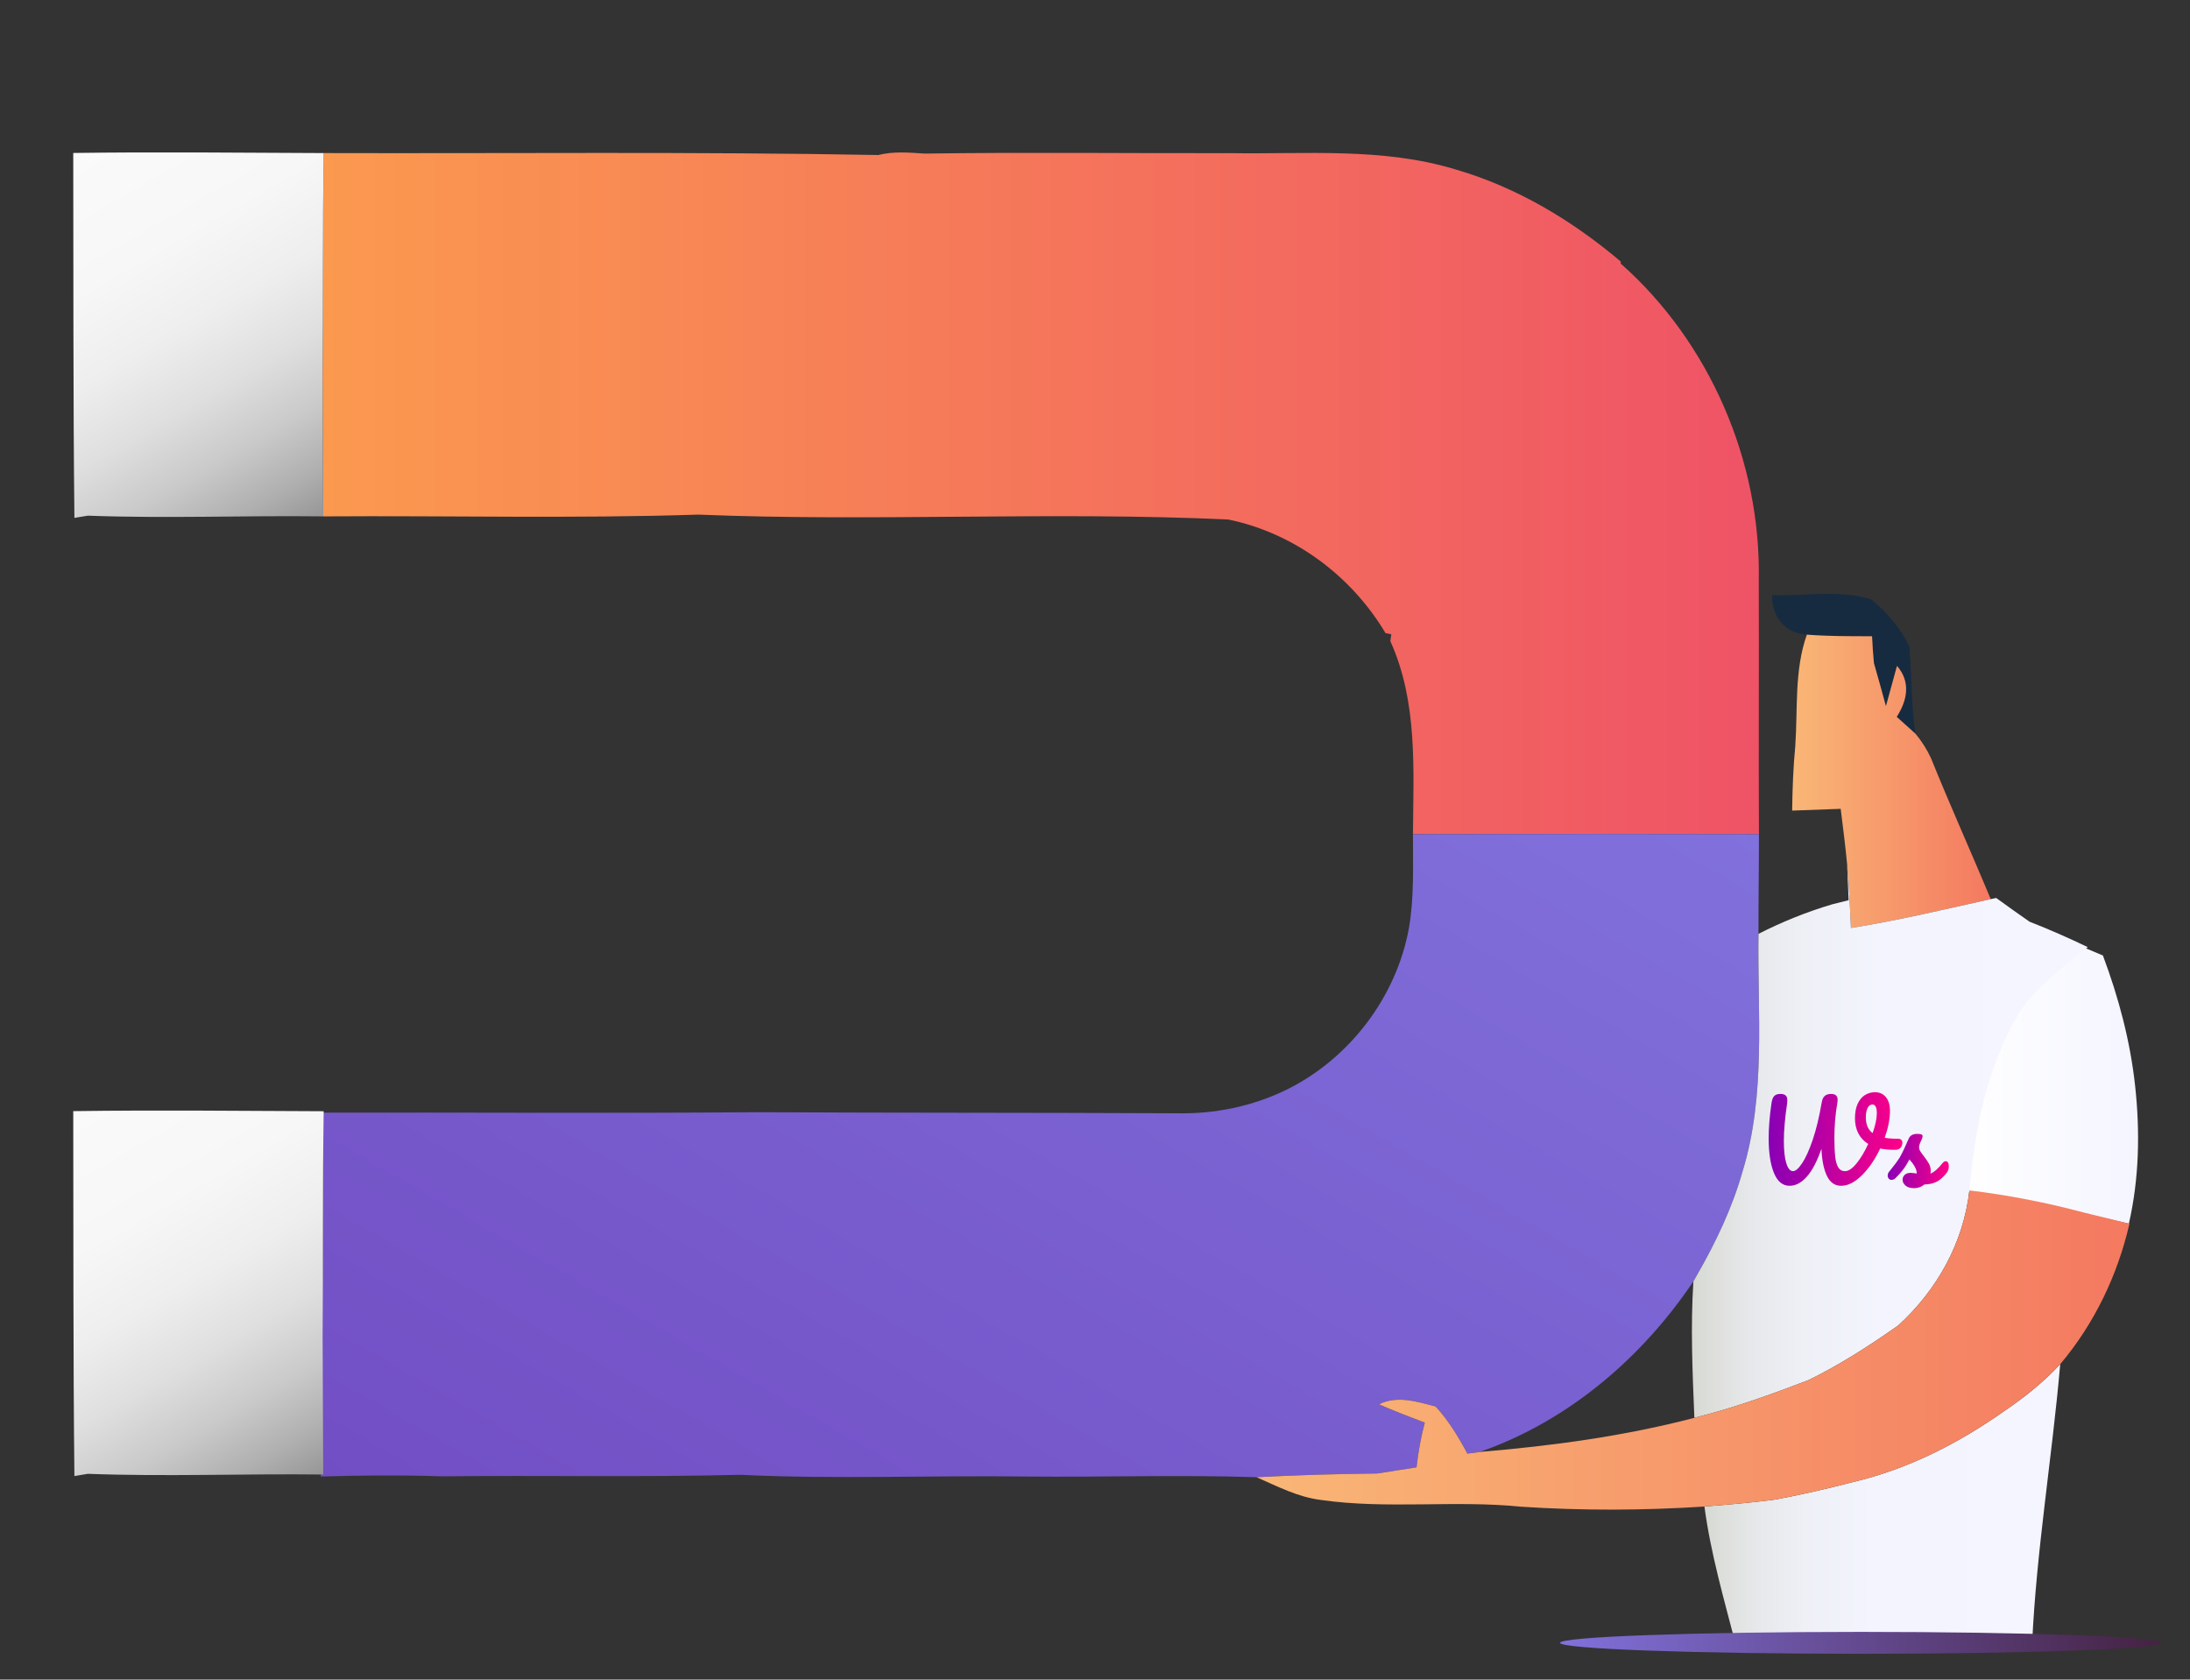 <?xml version="1.0" encoding="utf-8"?>
<!-- Generator: Adobe Illustrator 16.0.0, SVG Export Plug-In . SVG Version: 6.00 Build 0)  -->
<!DOCTYPE svg PUBLIC "-//W3C//DTD SVG 1.1//EN" "http://www.w3.org/Graphics/SVG/1.1/DTD/svg11.dtd">
<svg version="1.1" id="Capa_1" xmlns="http://www.w3.org/2000/svg" xmlns:xlink="http://www.w3.org/1999/xlink" x="0px" y="0px"
	 width="323.333px" height="248px" viewBox="0 0 323.333 248" enable-background="new 0 0 323.333 248" xml:space="preserve">
<rect x="0" y="0" width="323.333" height="248" fill="#333333" stroke="none"/>
<g>
	<linearGradient id="SVGID_1_" gradientUnits="userSpaceOnUse" x1="47.631" y1="72.844" x2="259.692" y2="72.844">
		<stop  offset="0" style="stop-color:#FB994F"/>
		<stop  offset="1" style="stop-color:#EF5366"/>
	</linearGradient>
	<path fill="url(#SVGID_1_)" d="M259.692,123.174c-0.067-12.518,0.025-25.036-0.027-37.54c0.343-17.527-7.244-35.093-20.381-46.716
		l0.015-0.29c-7.153-6.061-15.318-10.965-24.352-13.595c-10.808-3.3-22.155-2.248-33.266-2.419
		c-15.069,0.04-30.124-0.158-45.179,0.066c-2.288-0.158-4.602-0.355-6.837,0.21c-27.283-0.512-54.593-0.21-81.876-0.289
		c-0.171,11.058-0.066,22.115-0.158,33.174c0.013,6.824,0.066,13.648,0.092,20.472c18.448-0.131,36.948,0.342,55.382-0.262
		c26.047,1.065,52.187-0.487,78.247,0.723c9.742,2.012,18.172,8.323,23.208,16.778l0.854,0.17l-0.145,1.012
		c4.063,8.955,3.405,18.908,3.341,28.506C225.636,123.135,242.664,123.135,259.692,123.174z"/>
</g>
<linearGradient id="SVGID_2_" gradientUnits="userSpaceOnUse" x1="13.075" y1="21.283" x2="45.537" y2="77.508">
	<stop  offset="0" style="stop-color:#FAFAFA"/>
	<stop  offset="0.283" style="stop-color:#F7F7F7"/>
	<stop  offset="0.47" style="stop-color:#EEEEEE"/>
	<stop  offset="0.629" style="stop-color:#DFDFDF"/>
	<stop  offset="0.772" style="stop-color:#CACACA"/>
	<stop  offset="0.904" style="stop-color:#AFAFAF"/>
	<stop  offset="1" style="stop-color:#969696"/>
</linearGradient>
<path fill="url(#SVGID_2_)" d="M47.789,22.601c-12.333-0.053-24.653-0.185-36.974-0.014c0.04,17.961-0.026,35.922,0.171,53.883
	c0.486-0.078,1.473-0.25,1.973-0.329c11.583,0.434,23.167-0.039,34.764,0.105c-0.026-6.824-0.079-13.648-0.092-20.472
	C47.723,44.716,47.618,33.659,47.789,22.601z"/>
<g>
	<path fill="#162B40" d="M261.637,87.87c4.826,0.158,9.875-0.802,14.568,0.592c2.328,1.88,4.405,4.261,5.693,7.008
		c0.356,4.273,0.276,8.585,0.895,12.858c-0.922-0.841-1.841-1.669-2.761-2.484c1.591-2.459,2.077-5.194,0.04-7.522
		c-0.409,1.486-1.223,4.458-1.631,5.944c-0.565-2.144-1.185-4.247-1.775-6.364c-0.133-1.329-0.21-2.644-0.276-3.958
		c-3.209,0-6.43,0.013-9.625-0.236C263.531,93.511,261.558,91.039,261.637,87.87z"/>
</g>
<g>
	<linearGradient id="SVGID_3_" gradientUnits="userSpaceOnUse" x1="264.595" y1="115.364" x2="293.916" y2="115.364">
		<stop  offset="0" style="stop-color:#F9B776"/>
		<stop  offset="1" style="stop-color:#F47960"/>
	</linearGradient>
	<path fill="url(#SVGID_3_)" d="M282.793,108.329c-0.922-0.841-1.841-1.669-2.761-2.484c1.591-2.459,2.077-5.194,0.04-7.522
		c-0.409,1.486-1.223,4.458-1.631,5.944c-0.565-2.144-1.185-4.247-1.775-6.364c-0.133-1.329-0.21-2.644-0.276-3.958
		c-3.209,0-6.43,0.013-9.625-0.236c-1.868,5.272-1.329,10.953-1.709,16.448c-0.303,3.169-0.422,6.351-0.461,9.533
		c2.38-0.092,4.772-0.184,7.166-0.262c0.342,2.721,0.684,5.443,0.948,8.178c0.051,0.605,0.156,1.828,0.209,2.445
		c0.146,2.315,0.237,4.643,0.356,6.969c6.94-1.104,13.778-2.735,20.642-4.26c-2.905-6.968-6.01-13.845-8.836-20.84
		C284.463,110.604,283.701,109.407,282.793,108.329z"/>
</g>
<g>
	<linearGradient id="SVGID_4_" gradientUnits="userSpaceOnUse" x1="289.166" y1="160.314" x2="315.666" y2="160.314">
		<stop  offset="0" style="stop-color:#FFFFFF"/>
		<stop  offset="1" style="stop-color:#F4F5FF"/>
	</linearGradient>
	<path fill="url(#SVGID_4_)" d="M307.761,139.941c0.673,0.289,2.025,0.853,2.713,1.141c2.336,6.231,4.043,12.672,4.757,19.256
		c0.741,6.771,0.603,13.671-0.924,20.348c-2.364-0.538-4.729-1.074-7.079-1.627c-5.932-1.482-11.977-2.597-18.062-3.278
		c0.867-9.145,2.812-18.443,7.947-26.395C299.856,145.529,303.995,142.854,307.761,139.941z"/>
</g>
<linearGradient id="SVGID_5_" gradientUnits="userSpaceOnUse" x1="199.779" y1="88.583" x2="105.631" y2="251.652">
	<stop  offset="0" style="stop-color:#8171DC"/>
	<stop  offset="1" style="stop-color:#724EC4"/>
</linearGradient>
<path fill="url(#SVGID_5_)" d="M259.625,137.888c-0.013-4.905,0.067-9.81,0.067-14.713c-17.028-0.04-34.056-0.04-51.082,0
	c-0.015,4.602,0.196,9.244-0.581,13.792c-1.84,10.23-8.769,19.342-18.077,23.931c-5.023,2.458-10.611,3.604-16.213,3.484
	c-20.669-0.105-41.339-0.053-62.009-0.158c-21.34,0.184-42.667,0.013-63.994,0.066c-0.04,7.087-0.04,14.161-0.092,21.248
	c-0.053,8.48-0.21,16.961-0.092,25.455c-0.092,2.326-0.131,4.669-0.184,7.021c5.956-0.171,11.926-0.225,17.896-0.025
	c14.673-0.159,29.36,0.144,44.034-0.225c14.029,0.671,28.111,0.065,42.154,0.25c11.361,0.118,22.72-0.275,34.068,0.105
	c5.93-0.316,11.873-0.486,17.816-0.553c1.933-0.303,3.854-0.605,5.799-0.906c0.251-2.235,0.644-4.433,1.222-6.602
	c-2.273-0.867-4.548-1.735-6.758-2.707c2.683-1.343,5.614-0.384,8.349,0.314c1.908,2.064,3.368,4.484,4.695,6.968
	c0.46-0.064,1.38-0.183,1.841-0.249c12.989-4.522,23.904-13.845,31.53-25.18l0.552-0.975c2.774-4.824,5.182-9.886,6.707-15.264
	C260.755,161.606,259.456,149.591,259.625,137.888z"/>
<g>
	<linearGradient id="SVGID_6_" gradientUnits="userSpaceOnUse" x1="249.796" y1="168.477" x2="308.237" y2="168.477">
		<stop  offset="0" style="stop-color:#D6D8D1"/>
		<stop  offset="0.042" style="stop-color:#DCDEDA"/>
		<stop  offset="0.15" style="stop-color:#E7E8EB"/>
		<stop  offset="0.285" style="stop-color:#EEF0F6"/>
		<stop  offset="0.474" style="stop-color:#F3F4FD"/>
		<stop  offset="1" style="stop-color:#F4F5FF"/>
	</linearGradient>
	<path fill="url(#SVGID_6_)" d="M280.229,195.729c5.733-5.208,9.664-12.216,10.532-19.96c0.815-9.165,2.643-18.486,7.469-26.456
		c2.577-3.865,6.468-6.547,10.007-9.466c-2.828-1.354-5.682-2.617-8.587-3.748c-1.671-1.157-3.301-2.328-4.932-3.51l-0.802,0.171
		c-6.863,1.525-13.701,3.156-20.642,4.26c-0.119-2.326-0.211-4.654-0.356-6.969c-0.053-0.617-0.158-1.84-0.209-2.445
		c0.076,1.762,0.144,3.537,0.223,5.313c-0.618,0.158-1.841,0.46-2.446,0.617c-3.761,1.117-7.377,2.579-10.861,4.353
		c-0.169,11.703,1.131,23.719-2.352,35.08c-1.525,5.378-3.933,10.439-6.707,15.264l-0.552,0.975
		c-0.434,6.706-0.133,13.438,0.145,20.144c5.745-1.445,11.333-3.444,16.857-5.576C271.656,201.514,276.009,198.687,280.229,195.729z
		"/>
	<linearGradient id="SVGID_7_" gradientUnits="userSpaceOnUse" x1="251.644" y1="222.19" x2="304.173" y2="222.19">
		<stop  offset="0" style="stop-color:#D6D8D1"/>
		<stop  offset="0.042" style="stop-color:#DCDEDA"/>
		<stop  offset="0.15" style="stop-color:#E7E8EB"/>
		<stop  offset="0.285" style="stop-color:#EEF0F6"/>
		<stop  offset="0.474" style="stop-color:#F3F4FD"/>
		<stop  offset="1" style="stop-color:#F4F5FF"/>
	</linearGradient>
	<path fill="url(#SVGID_7_)" d="M295.888,208.363c-6.758,4.76-14.213,8.572-22.299,10.466c-3.8,0.986-7.639,1.881-11.505,2.591
		c-3.472,0.461-6.956,0.749-10.44,1.025c0.922,6.969,2.906,13.729,4.655,20.513c14.568-0.185,29.149,0.196,43.72-0.185
		c0.631-13.846,2.957-27.56,4.154-41.351C301.712,204.077,298.874,206.339,295.888,208.363z"/>
</g>
<linearGradient id="SVGID_8_" gradientUnits="userSpaceOnUse" x1="185.52" y1="199.336" x2="314.389" y2="199.336">
	<stop  offset="0" style="stop-color:#F9B776"/>
	<stop  offset="1" style="stop-color:#F47960"/>
</linearGradient>
<path fill="url(#SVGID_8_)" d="M307.736,179.055c-5.574-1.485-11.256-2.603-16.975-3.286c-0.868,7.744-4.799,14.752-10.532,19.96
	c-4.22,2.958-8.573,5.785-13.213,8.045c-5.524,2.132-11.112,4.131-16.857,5.576c-10.361,2.71-21.012,4.142-31.675,5.036
	c-0.461,0.066-1.381,0.185-1.841,0.249c-1.327-2.483-2.787-4.903-4.695-6.968c-2.734-0.698-5.666-1.657-8.349-0.314
	c2.21,0.972,4.484,1.84,6.758,2.707c-0.578,2.169-0.971,4.366-1.222,6.602c-1.945,0.301-3.866,0.604-5.799,0.906
	c-5.943,0.066-11.887,0.236-17.816,0.553c3.063,1.34,6.102,2.932,9.48,3.353c9.809,1.407,19.735,0,29.584,1
	c9.008,0.59,18.053,0.564,27.06-0.027c3.484-0.276,6.969-0.564,10.44-1.025c3.866-0.71,7.705-1.604,11.505-2.591
	c8.086-1.894,15.541-5.706,22.299-10.466c2.985-2.024,5.824-4.286,8.285-6.94c5.023-5.959,8.479-13.137,10.216-20.737
	C312.167,180.146,309.945,179.608,307.736,179.055z"/>
<linearGradient id="SVGID_9_" gradientUnits="userSpaceOnUse" x1="13.075" y1="162.76" x2="45.538" y2="218.986">
	<stop  offset="0" style="stop-color:#FAFAFA"/>
	<stop  offset="0.283" style="stop-color:#F7F7F7"/>
	<stop  offset="0.47" style="stop-color:#EEEEEE"/>
	<stop  offset="0.629" style="stop-color:#DFDFDF"/>
	<stop  offset="0.772" style="stop-color:#CACACA"/>
	<stop  offset="0.904" style="stop-color:#AFAFAF"/>
	<stop  offset="1" style="stop-color:#969696"/>
</linearGradient>
<path fill="url(#SVGID_9_)" d="M47.789,164.078c-12.333-0.053-24.653-0.184-36.974-0.014c0.04,17.961-0.026,35.923,0.171,53.884
	c0.486-0.079,1.473-0.25,1.973-0.33c11.583,0.435,23.167-0.037,34.764,0.105c-0.026-6.823-0.079-13.647-0.092-20.473
	C47.723,186.193,47.618,175.137,47.789,164.078z"/>
<linearGradient id="SVGID_10_" gradientUnits="userSpaceOnUse" x1="230.333" y1="242.574" x2="319.166" y2="242.574">
	<stop  offset="0" style="stop-color:#8171DC"/>
	<stop  offset="1" style="stop-color:#452242"/>
</linearGradient>
<ellipse fill="url(#SVGID_10_)" cx="274.75" cy="242.574" rx="44.417" ry="1.617"/>
<g>
	<g>
		
			<linearGradient id="SVGID_11_" gradientUnits="userSpaceOnUse" x1="507.088" y1="-38.839" x2="526.827" y2="-38.839" gradientTransform="matrix(1 0 0 -1 -245.96 129.34)">
			<stop  offset="0" style="stop-color:#8900B5"/>
			<stop  offset="1" style="stop-color:#FF0087"/>
		</linearGradient>
		<path fill="url(#SVGID_11_)" d="M280.7,168.296c0.111,0.106,0.167,0.244,0.167,0.414c0,0.276-0.082,0.521-0.246,0.731
			c-0.165,0.212-0.422,0.323-0.771,0.334c-0.838,0.011-1.592-0.053-2.26-0.19c-0.742,1.58-1.636,2.893-2.681,3.937
			c-1.044,1.044-2.075,1.567-3.095,1.567c-0.932,0-1.631-0.496-2.098-1.487c-0.468-0.991-0.731-2.319-0.796-3.983
			c-0.637,1.844-1.354,3.217-2.155,4.118s-1.65,1.353-2.553,1.353c-1.019,0-1.787-0.635-2.307-1.901s-0.778-2.972-0.778-5.113
			c0-1.559,0.138-3.271,0.412-5.137c0.075-0.53,0.21-0.899,0.406-1.104c0.196-0.207,0.507-0.311,0.931-0.311
			c0.317,0,0.564,0.068,0.739,0.207s0.263,0.393,0.263,0.764c0,0.075-0.012,0.219-0.031,0.43c-0.318,2.174-0.479,4.023-0.479,5.551
			c0,1.421,0.123,2.52,0.366,3.292c0.243,0.774,0.571,1.162,0.985,1.162c0.373,0,0.819-0.39,1.344-1.169
			c0.525-0.779,1.048-1.936,1.568-3.467c0.519-1.533,0.959-3.359,1.319-5.479c0.084-0.487,0.239-0.825,0.469-1.011
			c0.228-0.186,0.538-0.277,0.931-0.277c0.328,0,0.569,0.071,0.725,0.214c0.152,0.144,0.23,0.358,0.23,0.646
			c0,0.168-0.012,0.302-0.031,0.396c-0.299,1.729-0.445,3.457-0.445,5.186c0,1.177,0.039,2.115,0.119,2.814
			c0.079,0.699,0.232,1.232,0.461,1.6c0.229,0.365,0.559,0.547,0.993,0.547c0.509,0,1.075-0.383,1.702-1.152
			c0.625-0.77,1.197-1.727,1.718-2.871c-0.647-0.402-1.136-0.925-1.464-1.566c-0.329-0.642-0.491-1.381-0.491-2.219
			c0-0.837,0.129-1.545,0.39-2.123c0.26-0.578,0.614-1.011,1.064-1.297c0.449-0.285,0.951-0.43,1.503-0.43
			c0.679,0,1.217,0.244,1.614,0.732c0.397,0.487,0.597,1.155,0.597,2.004c0,1.197-0.261,2.528-0.778,3.992
			c0.541,0.094,1.176,0.143,1.908,0.143C280.411,168.138,280.588,168.19,280.7,168.296z M276.477,167.311
			c0.412-1.188,0.619-2.168,0.619-2.942c0-0.445-0.059-0.771-0.175-0.979c-0.116-0.207-0.274-0.311-0.478-0.311
			c-0.286,0-0.52,0.168-0.699,0.502s-0.271,0.809-0.271,1.424C275.475,166.044,275.809,166.813,276.477,167.311z"/>
		
			<linearGradient id="SVGID_12_" gradientUnits="userSpaceOnUse" x1="524.663" y1="-42.091" x2="533.681" y2="-42.091" gradientTransform="matrix(1 0 0 -1 -245.96 129.34)">
			<stop  offset="0" style="stop-color:#8900B5"/>
			<stop  offset="1" style="stop-color:#FF0087"/>
		</linearGradient>
		<path fill="url(#SVGID_12_)" d="M281.334,175.057c-0.291-0.255-0.436-0.541-0.436-0.859c0-0.274,0.1-0.514,0.302-0.716
			c0.201-0.201,0.498-0.302,0.89-0.302c0.139,0,0.301,0.013,0.486,0.04s0.326,0.045,0.422,0.056
			c-0.012-0.274-0.072-0.535-0.186-0.778c-0.11-0.244-0.25-0.479-0.42-0.709c-0.17-0.228-0.328-0.426-0.478-0.596
			c-0.329,0.625-0.655,1.145-0.979,1.559c-0.323,0.414-0.676,0.807-1.058,1.176c-0.19,0.191-0.393,0.287-0.604,0.287
			c-0.17,0-0.307-0.062-0.412-0.184c-0.106-0.122-0.159-0.273-0.159-0.453c0-0.212,0.073-0.408,0.224-0.589l0.207-0.254
			c0.582-0.721,1.021-1.315,1.319-1.78c0.181-0.309,0.392-0.72,0.636-1.233c0.243-0.515,0.482-1.046,0.717-1.599
			c0.201-0.466,0.619-0.699,1.256-0.699c0.297,0,0.504,0.025,0.619,0.08c0.117,0.053,0.176,0.138,0.176,0.254
			c0,0.063-0.021,0.164-0.063,0.302s-0.101,0.276-0.175,0.414c-0.191,0.382-0.285,0.706-0.285,0.97c0,0.159,0.057,0.334,0.167,0.525
			s0.283,0.43,0.517,0.716c0.34,0.444,0.597,0.823,0.771,1.138c0.175,0.313,0.263,0.654,0.263,1.025
			c0,0.105-0.012,0.254-0.031,0.445c0.52-0.201,1.129-0.737,1.828-1.606c0.129-0.149,0.271-0.224,0.431-0.224
			c0.138,0,0.247,0.063,0.325,0.19c0.08,0.127,0.119,0.302,0.119,0.525c0,0.403-0.101,0.731-0.302,0.985
			c-0.53,0.658-1.036,1.105-1.521,1.344c-0.481,0.238-1.078,0.369-1.788,0.391c-0.425,0.359-0.929,0.541-1.513,0.541
			C282.049,175.438,281.627,175.312,281.334,175.057z"/>
	</g>
</g>
<g>
	<linearGradient id="SVGID_13_" gradientUnits="userSpaceOnUse" x1="-131.85" y1="114.173" x2="-104.88" y2="114.173">
		<stop  offset="0" style="stop-color:#FAFAFA"/>
		<stop  offset="1" style="stop-color:#969696"/>
	</linearGradient>
	<path fill="url(#SVGID_13_)" d="M-131.348,101.217c8.823-0.433,17.672-0.368,26.468,0.407c-4.116,2.421-6.364,6.785-10.033,9.718
		c-2.511,1.892-3.787,4.892-6.062,7.033c-3.142,2.959-6.258,5.944-9.295,9.021C-132.768,118.94-131.624,109.909-131.348,101.217z"/>
</g>
<g>
	<linearGradient id="SVGID_14_" gradientUnits="userSpaceOnUse" x1="-139.644" y1="143.625" x2="-104.88" y2="143.625">
		<stop  offset="0" style="stop-color:#FAFAFA"/>
		<stop  offset="1" style="stop-color:#F47960"/>
	</linearGradient>
	<path fill="url(#SVGID_14_)" d="M-117.121,146.378c2.012-5.93,7.179-9.69,12.149-13.031c0.013,6.825,0.066,13.649,0.092,20.473
		c-11.597-0.143-23.181,0.329-34.764-0.105c4.405-0.813,8.928-0.973,13.28-2.077C-122.998,150.468-120.106,148.271-117.121,146.378z
		"/>
</g>
</svg>
